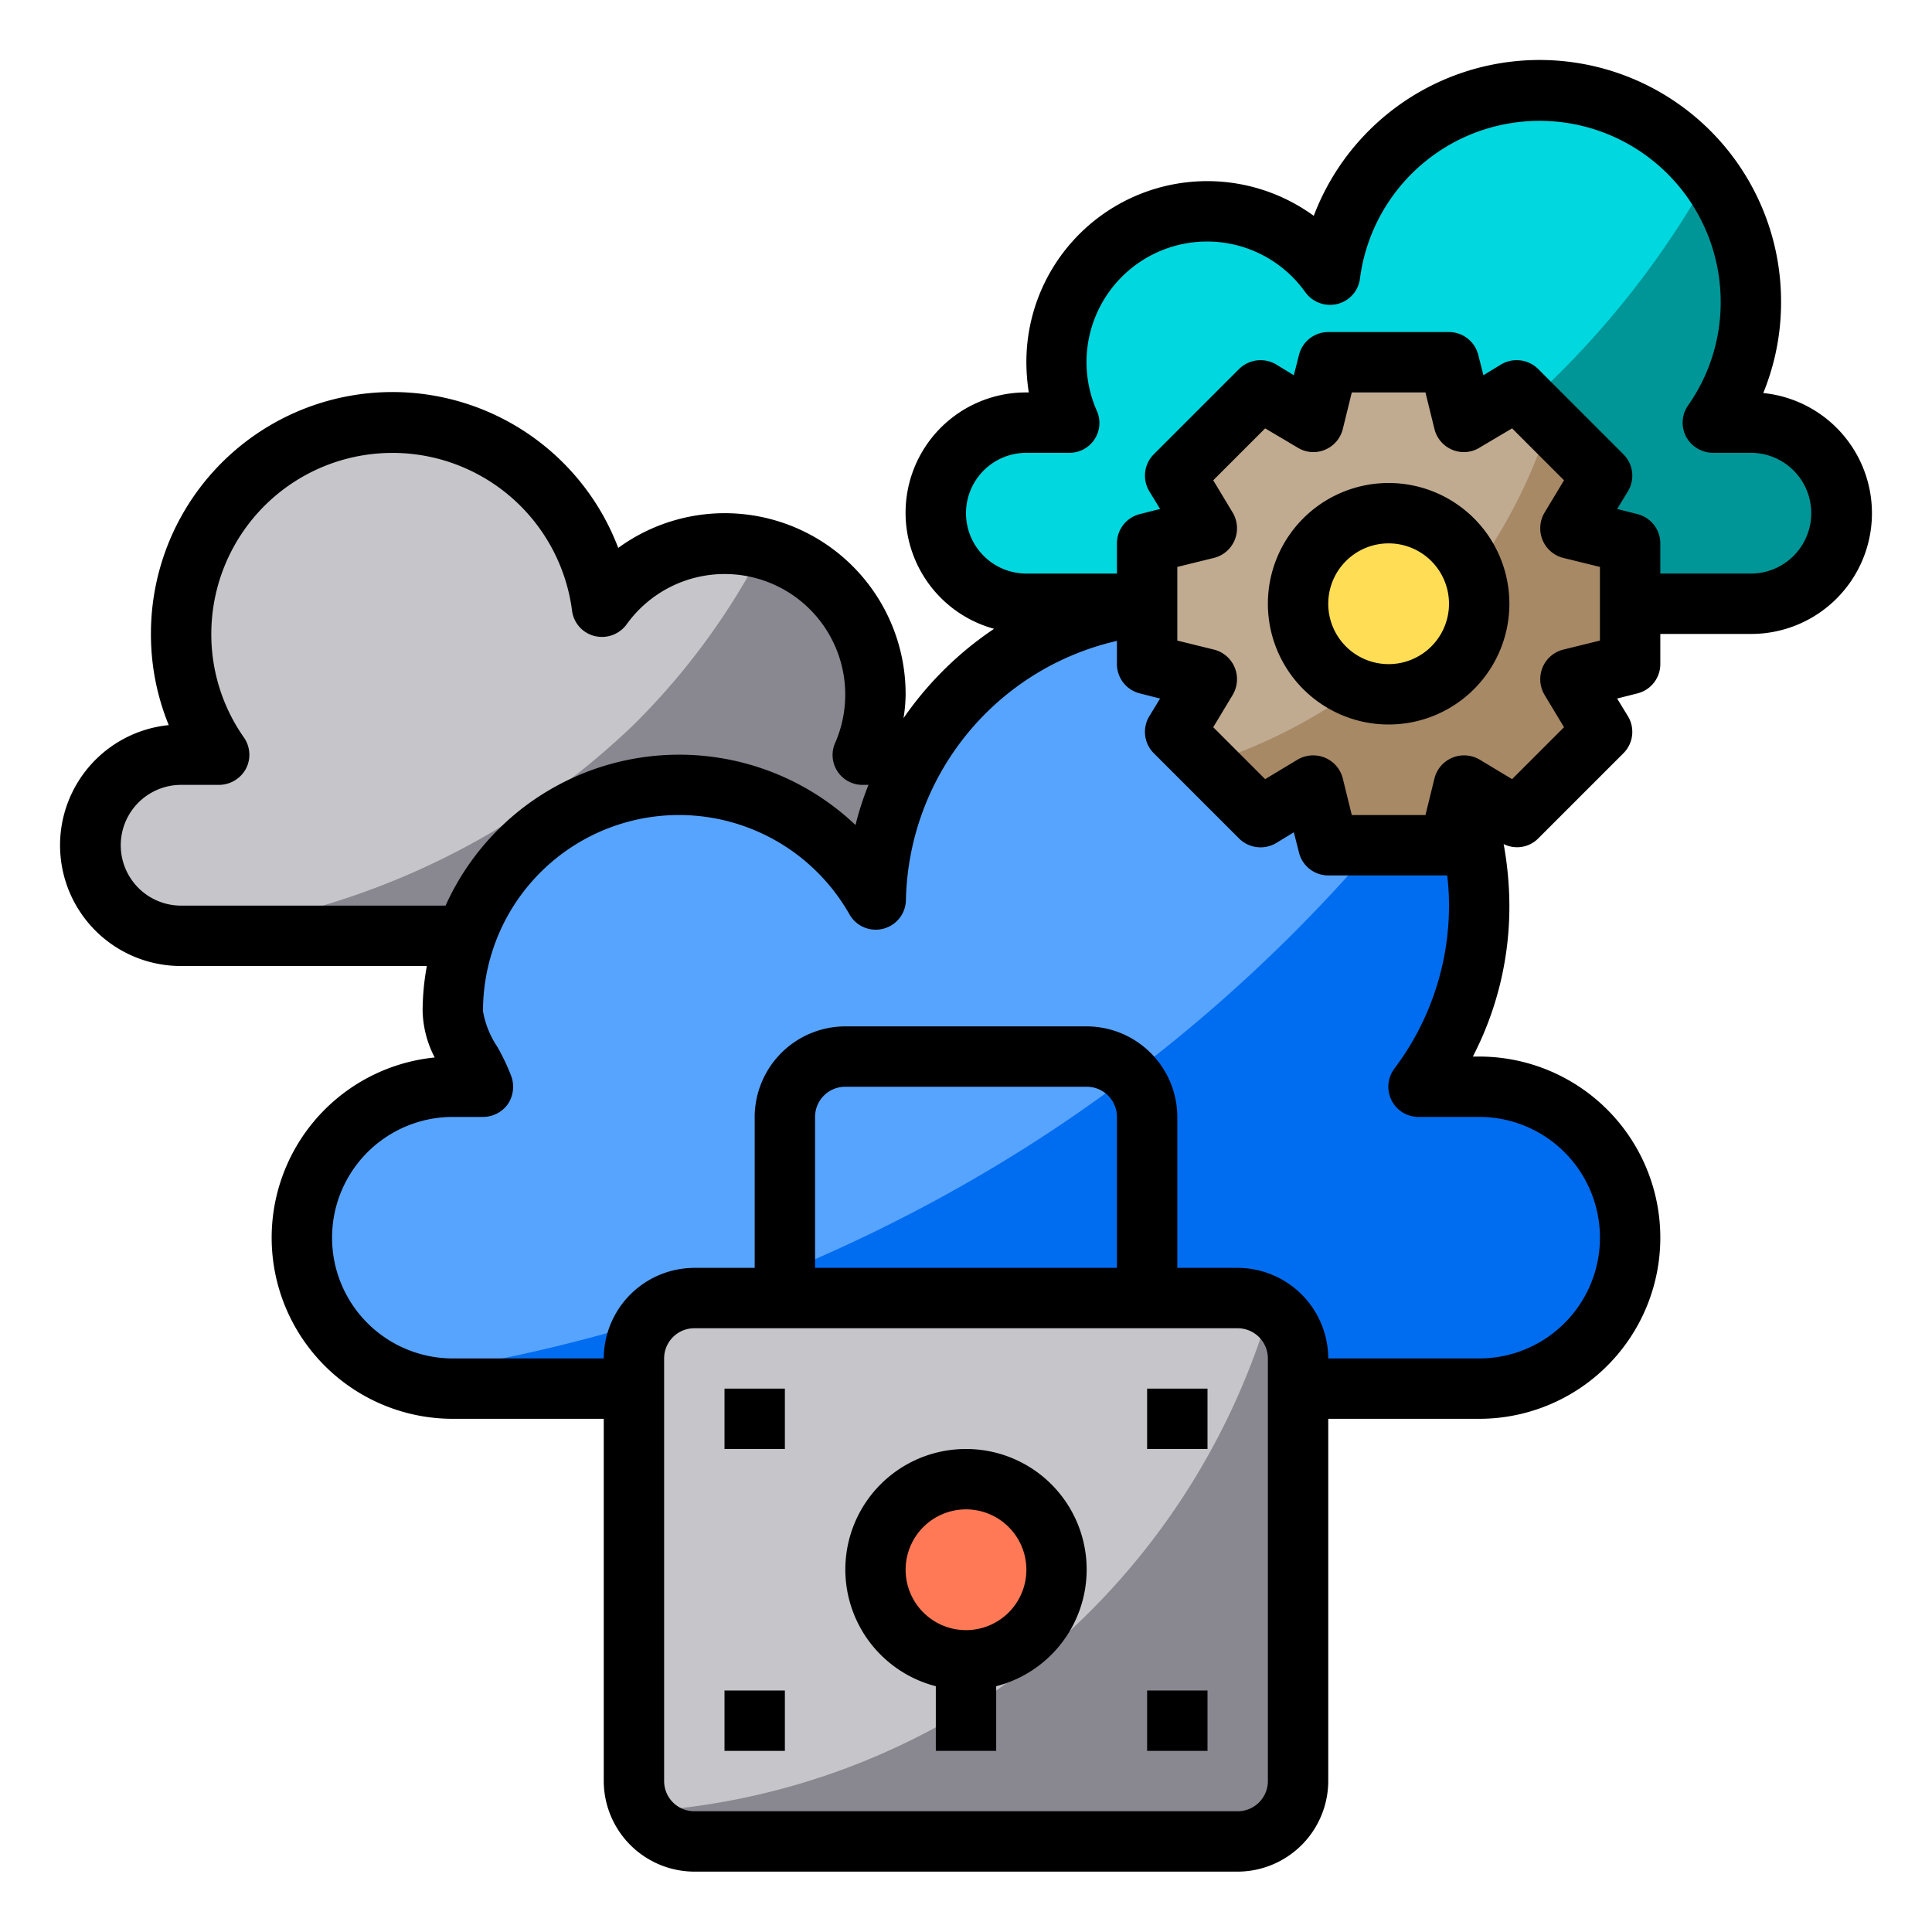 <svg height="512" viewBox="0 0 64 64" width="512" xmlns="http://www.w3.org/2000/svg"><g id="Content"><path d="m61 17a3 3 0 0 1 -3 3h-24a3 3 0 0 1 0-6h1.42a4.941 4.941 0 0 1 -.42-2 4.991 4.991 0 0 1 9.06-2.9 7 7 0 1 1 12.68 4.9h1.26a3 3 0 0 1 3 3z" fill="#00d7df"/><path d="m61 17a3 3 0 0 1 -3 3h-20.01a29.84 29.84 0 0 0 13.01-7 29.622 29.622 0 0 0 5.61-7.17 6.856 6.856 0 0 1 1.39 4.17 6.963 6.963 0 0 1 -1.26 4h1.26a3 3 0 0 1 3 3z" fill="#009698"/><path d="m54 41a5 5 0 0 1 -5 5h-34a5 5 0 0 1 0-10h1c-.28-.78-1-1.62-1-2.5a7.145 7.145 0 0 1 .44-2.5 7.485 7.485 0 0 1 13.57-1.21 9.778 9.778 0 0 1 1.33-4.77 9.949 9.949 0 0 1 7.66-4.97v1.95l1.98.49-1.05 1.75 2.83 2.83 1.75-1.05.49 1.98h4l.37-1.49a9.866 9.866 0 0 1 .63 3.49 10 10 0 0 1 -2.01 6h2.01a5 5 0 0 1 5 5z" fill="#57a4ff"/><path d="m54 41a5 5 0 0 1 -5 5h-34a5.064 5.064 0 0 1 -1.95-.39 52.21 52.21 0 0 0 20.95-7.61 51.6 51.6 0 0 0 11.54-10h2.46l.37-1.49a9.866 9.866 0 0 1 .63 3.49 10 10 0 0 1 -2.01 6h2.01a5 5 0 0 1 5 5z" fill="#006df0"/><path d="m54 18v4l-1.98.49 1.05 1.75-2.83 2.83-1.75-1.05-.49 1.98h-4l-.49-1.98-1.75 1.05-2.83-2.83 1.05-1.75-1.98-.49v-4l1.98-.49-1.05-1.75 2.83-2.83 1.75 1.05.49-1.98h4l.49 1.98 1.75-1.05 2.83 2.83-1.05 1.75z" fill="#c0ab91"/><path d="m54 22-1.98.49 1.05 1.75-2.83 2.83-1.75-1.05-.49 1.98h-4l-.49-1.98-1.75 1.05-1.77-1.77a17.617 17.617 0 0 0 8.01-5.3 17.574 17.574 0 0 0 3.32-5.99l1.75 1.75-1.05 1.75 1.98.49z" fill="#a78966"/><circle cx="46" cy="20" fill="#ffde55" r="3"/><rect fill="#c6c5ca" height="18" rx="2" width="22" x="21" y="43"/><path d="m43 45v14a2.006 2.006 0 0 1 -2 2h-18a2.021 2.021 0 0 1 -1.73-.99 23.366 23.366 0 0 0 11.73-4.01 23.669 23.669 0 0 0 9.08-12.69 2.032 2.032 0 0 1 .92 1.69z" fill="#898890"/><circle cx="32" cy="52" fill="#ff7956" r="3"/><path d="m30 25c.11 0 .23.01.34.02a9.778 9.778 0 0 0 -1.33 4.77 7.485 7.485 0 0 0 -13.57 1.21h-9.44a3 3 0 0 1 0-6h1.26a7 7 0 1 1 12.68-4.9 4.993 4.993 0 0 1 8.64 4.9z" fill="#c6c5ca"/><path d="m30.34 25.02a9.778 9.778 0 0 0 -1.33 4.77 7.485 7.485 0 0 0 -13.57 1.21h-9.44a2.418 2.418 0 0 1 -.47-.04 25.223 25.223 0 0 0 15.47-6.96 23.224 23.224 0 0 0 4.28-5.83 4.992 4.992 0 0 1 3.72 4.83 4.941 4.941 0 0 1 -.42 2h1.42c.11 0 .23.01.34.02z" fill="#898890"/><path d="m58.41 13.02a7.927 7.927 0 0 0 .59-3.02 8 8 0 0 0 -15.48-2.85 5.991 5.991 0 0 0 -9.52 4.85 6.634 6.634 0 0 0 .08 1h-.08a3.986 3.986 0 0 0 -1.07 7.83 11.265 11.265 0 0 0 -3 2.96 5.156 5.156 0 0 0 .07-.79 5.991 5.991 0 0 0 -9.52-4.85 8 8 0 0 0 -15.48 2.85 7.927 7.927 0 0 0 .59 3.02 4 4 0 0 0 .41 7.98h8.14a8.288 8.288 0 0 0 -.14 1.5 3.507 3.507 0 0 0 .4 1.53 6 6 0 0 0 .6 11.97h5v12a3.009 3.009 0 0 0 3 3h18a3.009 3.009 0 0 0 3-3v-12h5a6 6 0 0 0 0-12h-.21a10.792 10.792 0 0 0 1.21-5 11.554 11.554 0 0 0 -.19-2.04.987.987 0 0 0 1.14-.18l2.83-2.83a1 1 0 0 0 .15-1.22l-.36-.59.67-.17a1 1 0 0 0 .76-.97v-1h3a4 4 0 0 0 .41-7.98zm-52.41 16.98a2 2 0 0 1 0-4h1.26a1.02 1.02 0 0 0 .89-.54 1 1 0 0 0 -.07-1.03 5.938 5.938 0 0 1 -1.08-3.43 6 6 0 0 1 11.95-.77.992.992 0 0 0 .75.84 1.013 1.013 0 0 0 1.06-.39 3.995 3.995 0 0 1 6.91 3.92.989.989 0 0 0 .91 1.4h.19a9.832 9.832 0 0 0 -.43 1.33 8.488 8.488 0 0 0 -13.58 2.67zm36 29a1 1 0 0 1 -1 1h-18a1 1 0 0 1 -1-1v-14a1 1 0 0 1 1-1h18a1 1 0 0 1 1 1zm-15-17v-5a1 1 0 0 1 1-1h8a1 1 0 0 1 1 1v5zm22-5a4 4 0 0 1 0 8h-5a3.009 3.009 0 0 0 -3-3h-2v-5a3.009 3.009 0 0 0 -3-3h-8a3.009 3.009 0 0 0 -3 3v5h-2a3.009 3.009 0 0 0 -3 3h-5a4 4 0 0 1 0-8h1a1.014 1.014 0 0 0 .82-.42 1.035 1.035 0 0 0 .12-.92 6.909 6.909 0 0 0 -.47-.99 3.068 3.068 0 0 1 -.47-1.17 6.492 6.492 0 0 1 12.14-3.21 1 1 0 0 0 1.87-.48 9 9 0 0 1 6.99-8.58v.77a1 1 0 0 0 .76.97l.67.17-.36.59a1 1 0 0 0 .15 1.22l2.83 2.83a1.012 1.012 0 0 0 1.22.15l.59-.36.17.67a1 1 0 0 0 .97.76h3.94a8.262 8.262 0 0 1 .06 1 8.976 8.976 0 0 1 -1.81 5.4 1 1 0 0 0 .8 1.6zm4-15.78-1.22.3a1.007 1.007 0 0 0 -.68.59 1.019 1.019 0 0 0 .06.9l.65 1.08-1.72 1.72-1.08-.65a1.019 1.019 0 0 0 -.9-.06 1.007 1.007 0 0 0 -.59.68l-.3 1.22h-2.44l-.3-1.22a1.007 1.007 0 0 0 -.59-.68 1.019 1.019 0 0 0 -.9.06l-1.08.65-1.72-1.72.65-1.08a1.019 1.019 0 0 0 .06-.9 1.007 1.007 0 0 0 -.68-.59l-1.22-.3v-2.44l1.22-.3a1.007 1.007 0 0 0 .68-.59 1.019 1.019 0 0 0 -.06-.9l-.65-1.08 1.72-1.72 1.08.64a.989.989 0 0 0 .9.07 1.007 1.007 0 0 0 .59-.68l.3-1.22h2.44l.3 1.22a1.007 1.007 0 0 0 .59.68.989.989 0 0 0 .9-.07l1.08-.64 1.72 1.72-.65 1.08a1.019 1.019 0 0 0 -.06.9 1.007 1.007 0 0 0 .68.59l1.22.3zm5-2.22h-3v-1a1 1 0 0 0 -.76-.97l-.67-.17.36-.59a1 1 0 0 0 -.15-1.22l-2.83-2.83a1.012 1.012 0 0 0 -1.22-.15l-.59.36-.17-.67a1 1 0 0 0 -.97-.76h-4a1 1 0 0 0 -.97.76l-.17.67-.59-.36a1.014 1.014 0 0 0 -1.22.15l-2.83 2.83a1 1 0 0 0 -.15 1.22l.36.59-.67.17a1 1 0 0 0 -.76.97v1h-3a2 2 0 0 1 0-4h1.42a.989.989 0 0 0 .91-1.4 3.993 3.993 0 0 1 6.91-3.92 1.013 1.013 0 0 0 1.06.39.992.992 0 0 0 .75-.84 6 6 0 0 1 11.95.77 5.938 5.938 0 0 1 -1.08 3.43 1 1 0 0 0 -.07 1.03 1.02 1.02 0 0 0 .89.54h1.26a2 2 0 0 1 0 4z"/><path d="m46 16a4 4 0 1 0 4 4 4 4 0 0 0 -4-4zm0 6a2 2 0 1 1 2-2 2 2 0 0 1 -2 2z"/><path d="m32 48a3.992 3.992 0 0 0 -1 7.858v2.142h2v-2.142a3.992 3.992 0 0 0 -1-7.858zm0 6a2 2 0 1 1 2-2 2 2 0 0 1 -2 2z"/><path d="m38 46h2v2h-2z"/><path d="m38 56h2v2h-2z"/><path d="m24 46h2v2h-2z"/><path d="m24 56h2v2h-2z"/></g></svg>